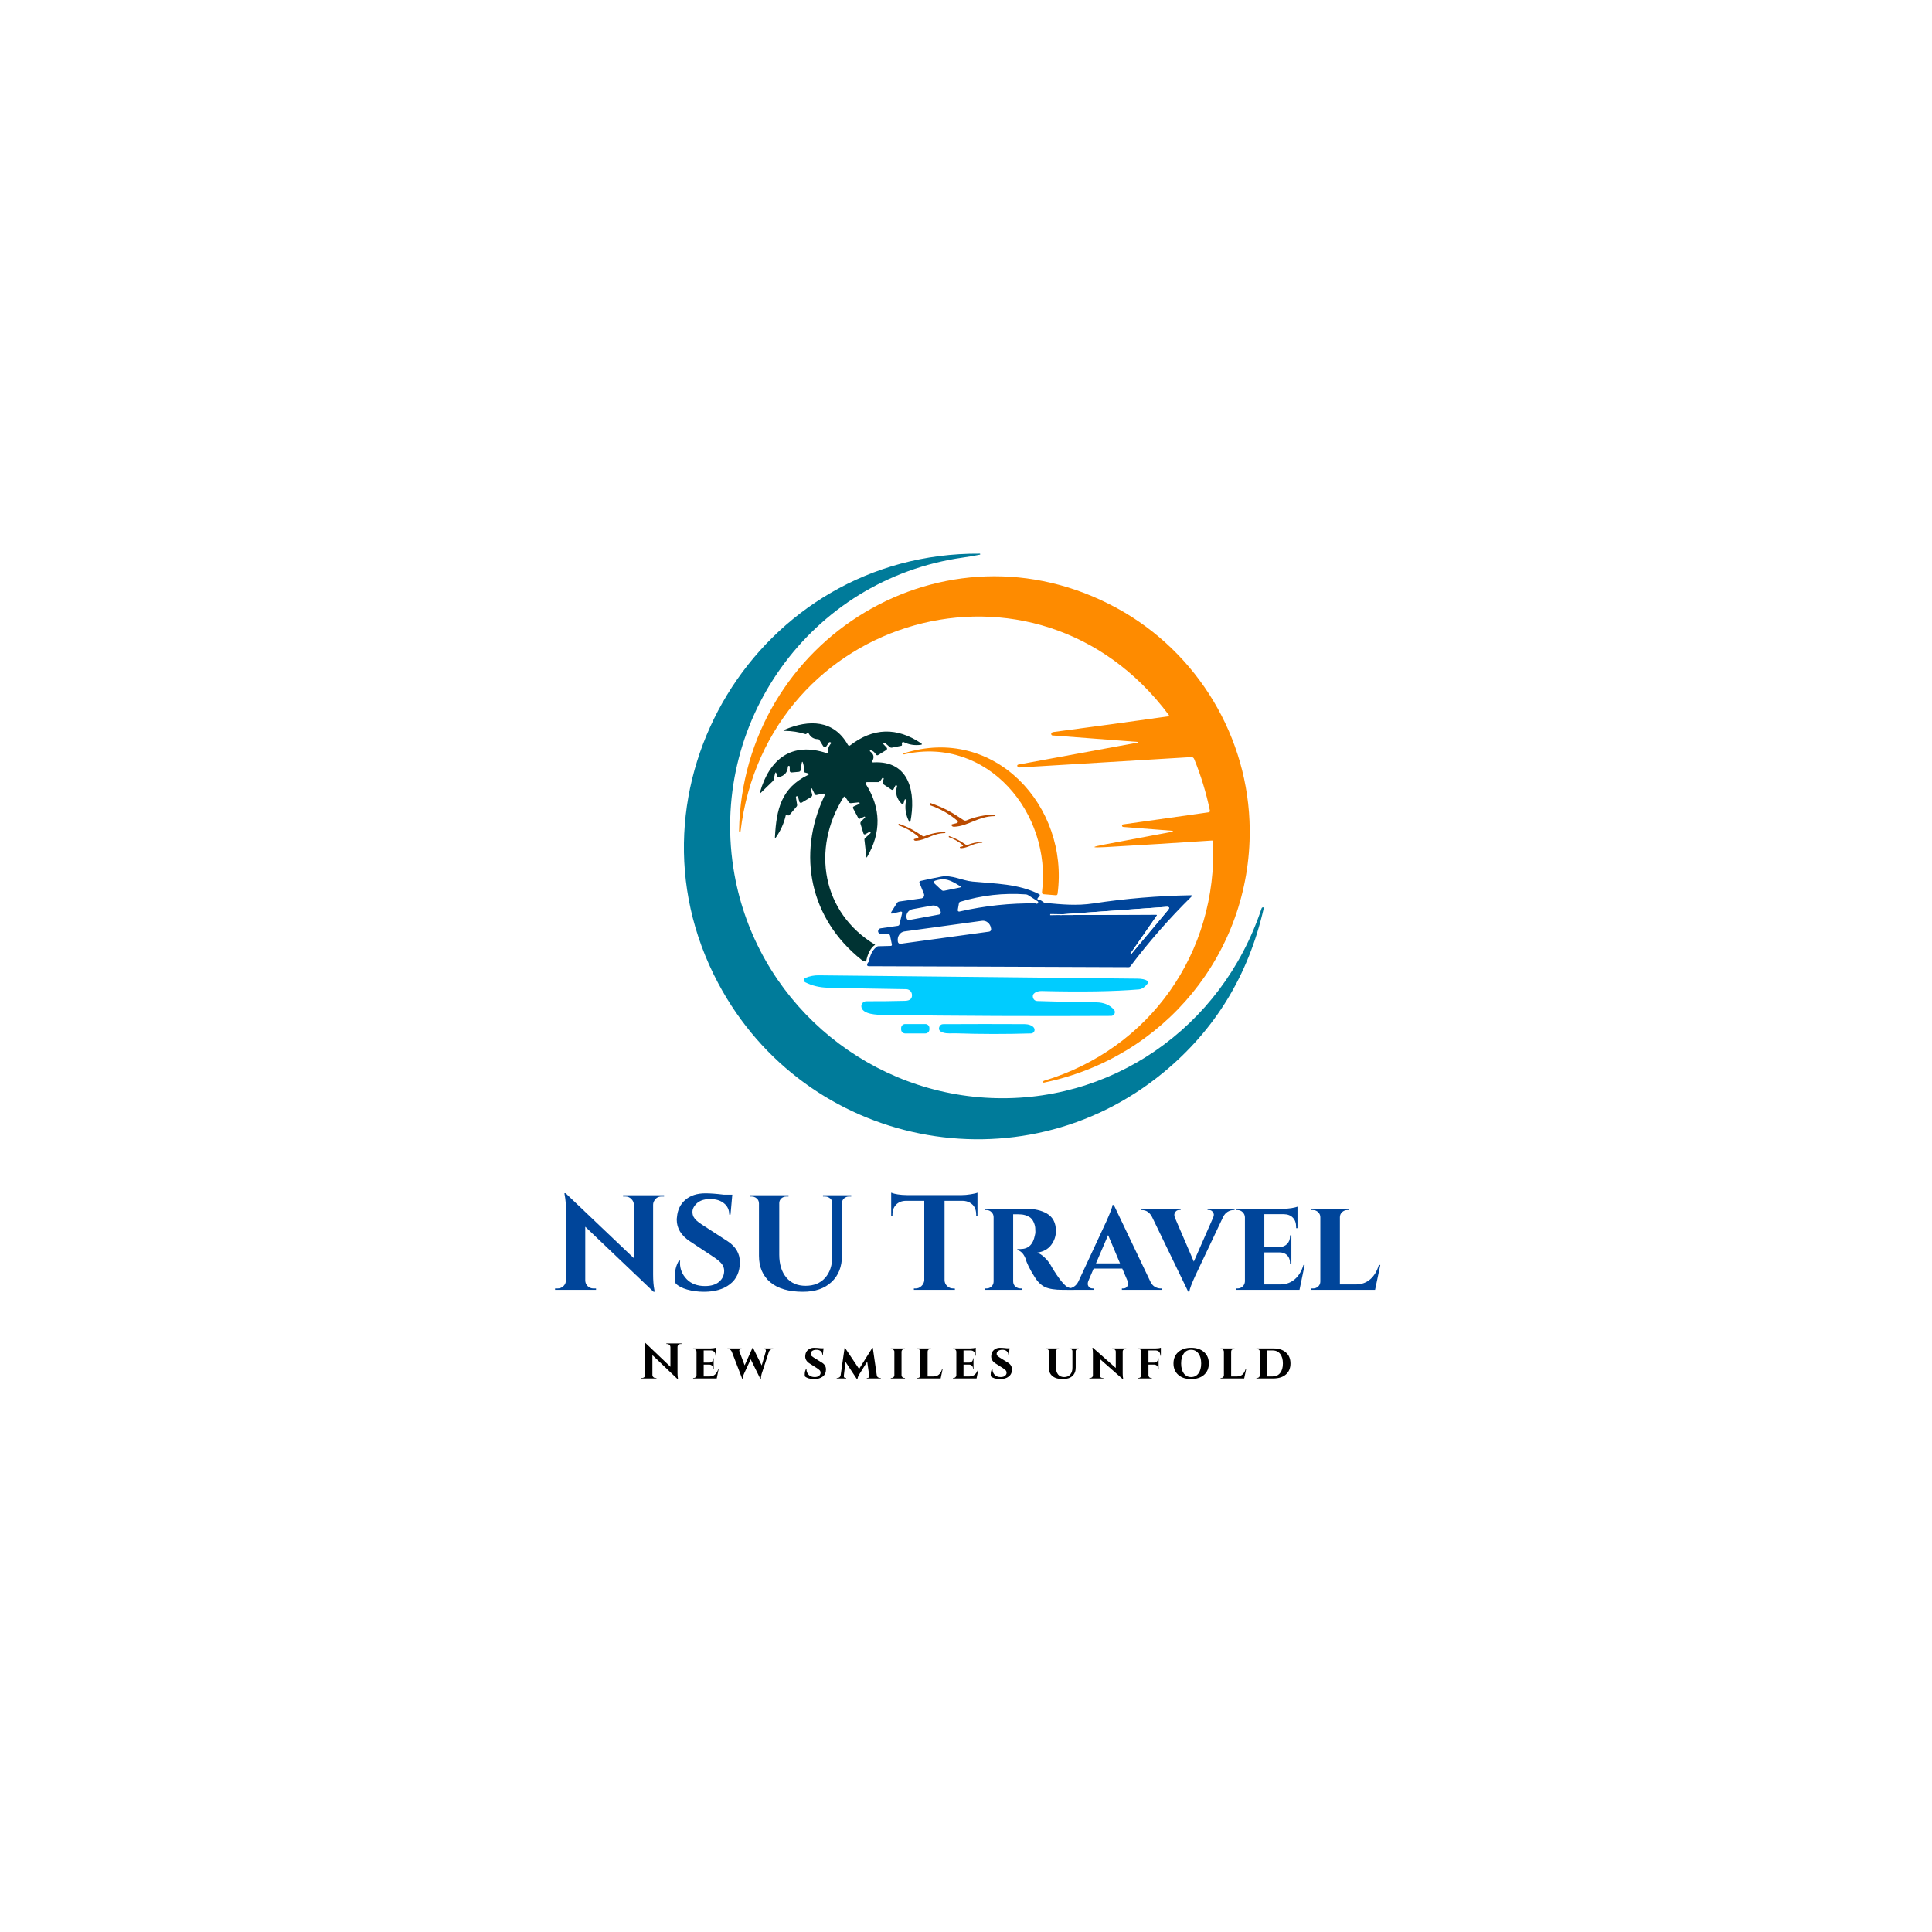 <svg xmlns="http://www.w3.org/2000/svg" xmlns:xlink="http://www.w3.org/1999/xlink" width="500" zoomAndPan="magnify" viewBox="0 0 375 375" height="500" preserveAspectRatio="xMidYMid meet" version="1.0"><defs><g/><clipPath id="8976eba39c"><path d="M 132 107 L 245.316 107 L 245.316 222 L 132 222 Z M 132 107 " clip-rule="nonzero"/></clipPath><clipPath id="101e7e44fa"><rect x="0" width="164" y="0" height="36"/></clipPath></defs><rect x="-37.5" width="450" fill="#ffffff" y="-37.5" height="450" fill-opacity="1"/><rect x="-37.5" width="450" fill="#ffffff" y="-37.5" height="450" fill-opacity="1"/><g clip-path="url(#8976eba39c)"><path fill="#007b9a" d="M 225.777 208.203 C 198.047 231.02 156.32 222.672 139.391 190.824 C 119.316 153.059 147.168 107.168 190.18 107.461 C 190.23 107.473 190.266 107.512 190.266 107.559 C 190.266 107.605 190.238 107.641 190.199 107.656 C 189.133 107.875 188.039 108.062 186.918 108.219 C 157.234 112.41 137.297 140.473 142.562 169.762 C 146.867 193.691 167.113 211.527 191.23 213.059 C 215.434 214.59 237.141 199.527 244.844 176.387 C 244.883 176.27 244.93 176.191 244.992 176.156 C 245.051 176.125 245.102 176.109 245.156 176.113 C 245.27 176.113 245.316 176.176 245.293 176.289 C 242.332 189.297 235.828 199.938 225.777 208.203 Z M 225.777 208.203 " fill-opacity="1" fill-rule="evenodd"/></g><path fill="#fe8b00" d="M 220.773 144 L 204.301 142.75 C 204.188 142.746 204.09 142.668 204.059 142.566 C 203.969 142.293 204.121 142.133 204.52 142.074 C 211.949 141.098 219.363 140.086 226.766 139.039 C 226.84 139.023 226.902 138.957 226.902 138.879 C 226.902 138.844 226.887 138.812 226.867 138.781 C 201.129 104.258 148.793 119.324 143.734 161.387 C 143.719 161.484 143.668 161.516 143.578 161.488 C 143.543 161.473 143.508 161.441 143.48 161.391 C 143.461 161.359 143.449 161.324 143.449 161.273 C 144.121 123.941 183.5 99.855 216.816 118.051 C 232.445 126.586 242.434 143.121 242.57 161.055 C 242.738 184.996 225.965 205.312 202.656 210.129 C 202.508 210.16 202.449 210.105 202.492 209.953 C 202.512 209.855 202.559 209.801 202.625 209.781 C 223.141 203.598 236.352 184.945 235.457 163.34 C 235.453 163.203 235.375 163.133 235.242 163.145 C 228.312 163.609 221.387 164.035 214.457 164.43 C 211.77 164.578 211.75 164.406 214.395 163.914 L 227.57 161.434 C 227.613 161.43 227.652 161.387 227.652 161.34 C 227.652 161.293 227.609 161.254 227.562 161.254 C 227.559 161.254 227.559 161.254 227.559 161.254 L 218.039 160.512 C 218.039 160.512 218.035 160.512 218.035 160.512 C 217.895 160.512 217.781 160.398 217.781 160.258 C 217.781 160.125 217.891 160.012 218.023 160.012 L 234.617 157.664 C 234.75 157.645 234.848 157.531 234.848 157.395 C 234.848 157.379 234.844 157.359 234.844 157.344 C 234.133 153.91 233.117 150.57 231.793 147.332 C 231.684 147.062 231.48 146.938 231.195 146.953 L 197.82 148.969 C 197.816 148.969 197.809 148.969 197.805 148.969 C 197.691 148.969 197.582 148.914 197.52 148.82 C 197.367 148.582 197.434 148.438 197.723 148.387 C 205.391 146.98 213.078 145.566 220.781 144.145 C 220.82 144.145 220.848 144.113 220.848 144.07 C 220.848 144.031 220.82 144 220.777 144 C 220.777 144 220.773 144 220.773 144 Z M 220.773 144 " fill-opacity="1" fill-rule="evenodd"/><path fill="#003333" d="M 167.996 186.633 C 167.676 186.57 167.406 186.457 167.199 186.285 C 157.285 178.398 154.586 165.969 160.012 154.504 C 160.199 154.121 160.078 153.973 159.66 154.055 L 158.477 154.312 C 158.336 154.336 158.203 154.27 158.145 154.152 L 157.598 153.055 C 157.574 153.02 157.531 152.992 157.484 152.992 C 157.414 152.992 157.355 153.047 157.355 153.121 C 157.355 153.133 157.355 153.141 157.363 153.152 L 157.637 154.195 C 157.645 154.23 157.652 154.27 157.652 154.312 C 157.652 154.465 157.57 154.617 157.434 154.699 L 155.621 155.785 C 155.566 155.816 155.512 155.832 155.453 155.832 C 155.305 155.832 155.176 155.73 155.141 155.59 L 154.902 154.688 C 154.875 154.594 154.793 154.535 154.703 154.535 C 154.582 154.535 154.484 154.625 154.484 154.746 C 154.484 154.754 154.484 154.766 154.488 154.777 L 154.723 156.215 C 154.738 156.328 154.707 156.441 154.641 156.527 L 153.262 158.16 C 153.145 158.297 153.012 158.32 152.852 158.227 L 152.723 158.148 C 152.699 158.137 152.68 158.129 152.652 158.129 C 152.594 158.129 152.539 158.168 152.523 158.23 C 152.176 159.777 151.535 161.211 150.613 162.531 C 150.469 162.738 150.406 162.711 150.418 162.469 C 150.695 157.086 151.652 152.965 156.785 150.445 C 157.094 150.297 157.078 150.176 156.75 150.082 L 156.211 149.934 C 156.082 149.898 156 149.773 156.016 149.641 C 156.074 149.152 156.031 148.672 155.898 148.207 C 155.77 147.738 155.664 147.746 155.594 148.227 L 155.398 149.469 C 155.367 149.676 155.246 149.789 155.043 149.809 L 153.648 149.934 C 153.641 149.934 153.629 149.934 153.617 149.934 C 153.438 149.934 153.289 149.789 153.289 149.609 C 153.289 149.609 153.289 149.605 153.289 149.605 L 153.289 148.836 C 153.293 148.789 153.277 148.738 153.242 148.707 C 153.176 148.633 153.062 148.629 152.988 148.703 C 152.953 148.734 152.934 148.777 152.926 148.824 C 152.867 149.895 152.289 150.562 151.211 150.836 C 151.02 150.883 150.895 150.816 150.844 150.625 L 150.746 150.273 C 150.617 149.82 150.504 149.82 150.402 150.281 L 150.16 151.352 C 150.137 151.449 150.086 151.543 150.008 151.613 L 147.641 153.91 C 147.488 154.055 147.441 154.027 147.496 153.82 C 149.344 147.34 153.648 143.902 160.488 146.191 C 160.684 146.258 160.766 146.191 160.734 145.988 C 160.664 145.367 160.844 144.809 161.277 144.328 C 161.309 144.297 161.316 144.262 161.316 144.223 C 161.316 144.145 161.262 144.078 161.184 144.066 L 161.051 144.051 C 160.977 144.039 160.926 144.062 160.895 144.117 L 160.422 144.82 C 160.348 144.922 160.223 144.984 160.094 144.984 C 159.961 144.984 159.836 144.918 159.766 144.809 L 159.023 143.598 C 158.965 143.508 158.887 143.469 158.781 143.469 C 157.977 143.473 157.367 143.102 156.965 142.355 C 156.879 142.199 156.781 142.184 156.656 142.309 L 156.516 142.445 C 156.465 142.492 156.406 142.508 156.34 142.488 C 155.051 142.086 153.73 141.879 152.383 141.859 C 151.996 141.848 151.98 141.773 152.336 141.617 C 156.992 139.648 161.828 139.664 164.59 144.598 C 164.645 144.684 164.734 144.742 164.832 144.742 C 164.895 144.742 164.957 144.723 165.004 144.68 C 169.477 141.242 174.062 141.102 178.781 144.266 C 179.02 144.426 179 144.531 178.715 144.566 C 177.551 144.723 176.453 144.551 175.43 144.051 C 175.395 144.035 175.359 144.023 175.316 144.023 C 175.168 144.023 175.043 144.145 175.043 144.293 C 175.043 144.309 175.043 144.32 175.051 144.336 L 175.074 144.535 C 175.09 144.664 175.035 144.742 174.906 144.762 L 173.141 145.113 C 172.98 145.145 172.836 145.109 172.707 145.004 C 172.43 144.766 172.168 144.539 171.918 144.32 C 171.82 144.23 171.723 144.18 171.625 144.168 C 171.621 144.168 171.613 144.168 171.609 144.168 C 171.516 144.168 171.441 144.246 171.441 144.336 C 171.441 144.379 171.461 144.422 171.484 144.453 L 172.043 145.039 C 172.258 145.262 172.227 145.457 171.965 145.617 L 170.434 146.559 C 170.289 146.641 170.109 146.594 170.027 146.453 C 169.789 146.027 169.449 145.742 169.012 145.609 C 168.984 145.598 168.953 145.598 168.93 145.609 C 168.855 145.633 168.82 145.711 168.848 145.789 C 168.852 145.812 168.871 145.836 168.891 145.855 C 169.594 146.359 169.734 146.973 169.324 147.695 C 169.211 147.902 169.27 147.996 169.496 147.98 C 176.664 147.551 177.793 154.043 176.699 159.516 C 176.664 159.695 176.598 159.707 176.508 159.539 C 175.781 158.219 175.57 156.816 175.875 155.332 C 175.879 155.324 175.879 155.309 175.879 155.297 C 175.879 155.215 175.812 155.141 175.723 155.141 C 175.656 155.141 175.594 155.195 175.582 155.262 L 175.398 155.863 C 175.316 156.137 175.18 156.172 174.977 155.973 C 174.023 155.012 173.734 153.91 174.105 152.668 C 174.109 152.641 174.117 152.621 174.117 152.594 C 174.117 152.496 174.031 152.414 173.934 152.414 C 173.859 152.414 173.789 152.461 173.766 152.527 L 173.441 153.172 C 173.441 153.176 173.434 153.184 173.434 153.188 C 173.352 153.316 173.188 153.359 173.059 153.281 C 173.055 153.281 173.047 153.277 173.043 153.277 L 171.484 152.238 C 171.324 152.125 171.258 151.926 171.324 151.738 L 171.523 151.203 C 171.527 151.188 171.531 151.168 171.531 151.152 C 171.531 151.059 171.453 150.984 171.367 150.984 C 171.305 150.984 171.254 151.016 171.223 151.062 C 171.082 151.32 170.902 151.547 170.68 151.742 C 170.629 151.785 170.566 151.812 170.508 151.812 L 168.324 151.812 C 167.996 151.812 167.918 151.949 168.086 152.234 C 171.008 156.887 171.074 161.594 168.293 166.352 C 168.223 166.473 168.18 166.461 168.164 166.328 L 167.785 162.996 C 167.77 162.867 167.809 162.758 167.906 162.672 L 168.922 161.754 C 168.961 161.723 168.984 161.676 168.984 161.625 C 168.984 161.531 168.906 161.453 168.809 161.453 C 168.777 161.453 168.746 161.457 168.723 161.48 L 167.957 161.93 C 167.953 161.93 167.941 161.934 167.934 161.938 C 167.809 161.996 167.664 161.934 167.609 161.809 C 167.609 161.801 167.602 161.793 167.598 161.785 L 167.02 159.902 C 167.004 159.859 167 159.812 167 159.766 C 167 159.648 167.047 159.535 167.129 159.453 L 167.891 158.691 C 167.906 158.676 167.918 158.652 167.922 158.629 C 167.934 158.566 167.898 158.508 167.836 158.5 C 167.812 158.492 167.789 158.492 167.77 158.504 L 166.902 158.91 C 166.773 158.973 166.676 158.941 166.602 158.812 L 165.602 156.93 C 165.504 156.742 165.551 156.602 165.746 156.508 L 166.754 156.055 C 166.777 156.039 166.805 156.012 166.824 155.984 C 166.871 155.906 166.844 155.801 166.77 155.762 C 166.738 155.742 166.699 155.734 166.668 155.742 L 165.176 155.891 C 165.008 155.91 164.844 155.832 164.75 155.699 L 164.102 154.754 C 163.973 154.566 163.844 154.566 163.719 154.762 C 157.43 164.789 159.559 177.18 169.867 183.375 C 168.875 184.043 168.402 185.281 168.156 186.422 C 168.098 186.488 168.043 186.555 167.996 186.633 Z M 167.996 186.633 " fill-opacity="1" fill-rule="evenodd"/><path fill="#fe8b00" d="M 202.254 173.145 C 204.156 157.809 191.648 142.84 175.621 146.387 C 175.602 146.387 175.574 146.402 175.535 146.422 C 175.477 146.449 175.426 146.434 175.367 146.375 C 175.301 146.305 175.316 146.258 175.406 146.227 C 193.051 140.605 207.539 156.555 205.277 173.461 C 205.25 173.684 205.129 173.781 204.91 173.766 L 202.617 173.578 C 202.344 173.555 202.223 173.41 202.254 173.145 Z M 202.254 173.145 " fill-opacity="1" fill-rule="evenodd"/><path fill="#ba4a00" d="M 187.574 159.246 C 189.332 158.52 191.164 158.145 193.07 158.121 C 193.242 158.117 193.277 158.191 193.184 158.328 C 193.148 158.387 193.098 158.41 193.023 158.41 C 189.859 158.438 187.949 160.352 185.219 160.473 C 184.949 160.484 184.781 160.398 184.695 160.207 C 184.652 160.094 184.688 160.02 184.816 159.988 L 185.707 159.766 C 185.832 159.742 185.914 159.633 185.914 159.508 C 185.914 159.434 185.879 159.355 185.82 159.305 C 184.273 157.992 182.543 157 180.613 156.328 C 180.551 156.309 180.516 156.25 180.516 156.184 C 180.516 156.18 180.516 156.172 180.516 156.168 L 180.547 155.926 C 180.551 155.883 180.578 155.871 180.625 155.879 C 183.285 156.812 184.711 157.637 187.031 159.191 C 187.129 159.25 187.246 159.289 187.359 159.289 C 187.434 159.289 187.508 159.273 187.574 159.246 Z M 187.574 159.246 " fill-opacity="1" fill-rule="evenodd"/><path fill="#00459a" d="M 168.625 186.684 C 168.934 185.125 169.516 184.121 170.371 183.668 L 172.867 183.602 C 173.07 183.594 173.152 183.496 173.109 183.297 L 172.766 181.637 C 172.723 181.414 172.59 181.305 172.367 181.305 L 171 181.305 C 171 181.305 170.996 181.305 170.996 181.305 C 170.688 181.305 170.434 181.055 170.434 180.742 C 170.434 180.461 170.641 180.223 170.918 180.188 L 174.25 179.707 C 174.43 179.68 174.543 179.582 174.586 179.402 L 175.105 177.223 C 175.109 177.203 175.109 177.188 175.109 177.164 C 175.109 177.043 175.008 176.938 174.875 176.938 C 174.859 176.938 174.844 176.938 174.82 176.945 L 173.258 177.305 C 172.926 177.383 172.848 177.273 173.027 176.984 L 174.09 175.289 C 174.191 175.117 174.348 175.02 174.551 174.988 L 178.828 174.379 C 178.844 174.379 178.871 174.375 178.895 174.371 C 179.234 174.281 179.449 173.938 179.359 173.598 C 179.355 173.57 179.348 173.551 179.34 173.523 L 178.469 171.344 C 178.453 171.312 178.445 171.281 178.445 171.246 C 178.445 171.129 178.531 171.023 178.645 171 C 180.02 170.684 181.391 170.398 182.742 170.148 C 184.754 169.781 186.715 170.914 188.77 171.113 C 193.133 171.527 197.676 171.523 201.672 173.551 C 201.859 173.645 201.879 173.773 201.746 173.926 L 201.465 174.258 C 201.281 174.469 201.328 174.598 201.602 174.645 C 201.902 174.691 202.176 174.82 202.41 175.031 C 202.555 175.16 202.719 175.238 202.91 175.258 C 206.121 175.555 208.949 175.844 212.25 175.352 C 218.496 174.406 224.789 173.879 231.109 173.773 C 231.395 173.762 231.438 173.859 231.234 174.062 C 226.965 178.273 223.02 182.77 219.402 187.559 C 219.324 187.664 219.199 187.727 219.066 187.727 L 168.641 187.535 C 168.352 187.531 168.246 187.391 168.336 187.113 C 168.387 186.941 168.484 186.797 168.625 186.684 Z M 181.402 171.5 L 182.719 172.734 C 182.875 172.887 183.062 172.938 183.273 172.891 L 186.258 172.281 C 186.539 172.219 186.559 172.117 186.316 171.973 C 184.609 170.938 183.551 170.277 181.527 170.938 C 181.164 171.055 181.125 171.242 181.402 171.5 Z M 201.074 175.344 C 201.145 175.441 201.25 175.453 201.387 175.371 C 201.473 175.324 201.516 175.238 201.516 175.145 C 201.516 175.055 201.477 174.973 201.398 174.926 L 199.594 173.766 C 199.445 173.668 199.281 173.613 199.109 173.602 C 194.777 173.293 190.535 173.773 186.379 175.039 C 186.238 175.082 186.16 175.176 186.129 175.32 L 185.898 176.625 C 185.895 176.641 185.895 176.656 185.895 176.672 C 185.895 176.816 186.012 176.934 186.156 176.934 C 186.176 176.934 186.199 176.934 186.215 176.93 C 191.129 175.809 196.082 175.281 201.074 175.344 Z M 176.461 178.578 L 182.262 177.512 C 182.457 177.48 182.602 177.305 182.602 177.109 C 182.602 177.082 182.602 177.059 182.598 177.031 L 182.566 176.875 C 182.434 176.141 181.691 175.645 180.906 175.777 L 177.129 176.473 C 176.355 176.613 175.828 177.332 175.957 178.082 L 175.98 178.246 C 176.023 178.438 176.195 178.582 176.391 178.582 C 176.414 178.582 176.441 178.578 176.461 178.574 Z M 206.324 177.453 L 203.93 177.414 C 203.895 177.414 203.875 177.418 203.867 177.43 C 203.859 177.473 203.844 177.52 203.828 177.562 C 203.812 177.613 203.828 177.641 203.879 177.641 L 205.652 177.617 L 224.398 177.531 C 224.578 177.531 224.613 177.609 224.516 177.754 L 219.441 185.066 C 219.41 185.102 219.414 185.133 219.445 185.156 C 219.461 185.168 219.477 185.172 219.492 185.18 C 219.535 185.195 219.582 185.168 219.629 185.109 L 226.691 176.664 C 227.082 176.195 226.969 175.984 226.363 176.027 Z M 174.793 183.188 L 191.984 180.832 C 192.211 180.801 192.379 180.609 192.379 180.383 C 192.379 180.363 192.379 180.34 192.375 180.32 L 192.355 180.18 C 192.227 179.258 191.441 178.609 190.605 178.727 L 175.551 180.789 C 175.539 180.789 175.539 180.789 175.539 180.789 C 174.703 180.91 174.133 181.75 174.262 182.668 L 174.281 182.801 C 174.312 183.023 174.504 183.191 174.73 183.191 C 174.75 183.191 174.77 183.188 174.793 183.188 Z M 174.793 183.188 " fill-opacity="1" fill-rule="evenodd"/><path fill="#ffffff" d="M 205.652 177.617 L 206.324 177.453 L 226.363 176.027 C 226.969 175.984 227.082 176.195 226.691 176.664 L 219.629 185.109 C 219.582 185.168 219.535 185.195 219.492 185.18 C 219.477 185.172 219.461 185.168 219.445 185.156 C 219.414 185.133 219.41 185.102 219.441 185.066 L 224.516 177.754 C 224.613 177.609 224.578 177.531 224.398 177.531 Z M 205.652 177.617 " fill-opacity="1" fill-rule="evenodd"/><path fill="#00ccff" d="M 200.57 193.805 C 200.699 194.09 200.977 194.277 201.285 194.293 C 205.098 194.422 208.934 194.512 212.793 194.551 C 214.234 194.566 215.367 195.031 216.203 195.949 C 216.266 196.023 216.316 196.098 216.348 196.184 C 216.492 196.562 216.301 196.992 215.918 197.137 C 215.836 197.168 215.746 197.184 215.656 197.184 C 200.844 197.258 186.098 197.199 171.43 196.996 C 170.316 196.98 167.516 196.914 167.211 195.516 C 167.195 195.449 167.184 195.379 167.184 195.309 C 167.184 194.773 167.617 194.34 168.156 194.34 C 168.156 194.34 168.156 194.34 168.16 194.34 C 170.625 194.352 173.125 194.32 175.656 194.258 C 176.664 194.234 177.113 193.801 177 192.965 C 176.926 192.43 176.461 192.012 175.91 191.996 C 170.852 191.922 165.789 191.828 160.719 191.711 C 159.105 191.68 157.629 191.328 156.301 190.66 C 156.254 190.633 156.207 190.602 156.164 190.562 C 155.992 190.367 155.996 190.07 156.188 189.891 C 156.227 189.855 156.277 189.824 156.332 189.805 C 157.18 189.457 158.031 189.293 158.895 189.305 C 179.52 189.52 200.145 189.738 220.777 189.953 C 221.629 189.957 222.273 190.098 222.707 190.375 C 222.902 190.5 222.934 190.652 222.793 190.844 C 222.238 191.594 221.652 191.996 221.039 192.043 C 216.184 192.445 209.898 192.543 202.188 192.352 C 201.359 192.332 200.109 192.754 200.57 193.805 Z M 200.57 193.805 " fill-opacity="1" fill-rule="evenodd"/><path fill="#00ccff" d="M 175.688 198.766 L 179.617 198.766 C 180.047 198.766 180.395 199.109 180.395 199.539 L 180.395 199.812 C 180.395 200.238 180.047 200.586 179.617 200.586 L 175.688 200.59 C 175.262 200.586 174.91 200.238 174.91 199.812 L 174.91 199.539 C 174.91 199.109 175.262 198.766 175.688 198.766 Z M 175.688 198.766 " fill-opacity="1" fill-rule="evenodd"/><path fill="#00ccff" d="M 183.074 200.426 C 182.34 200.199 182.098 199.809 182.344 199.262 C 182.488 198.945 182.73 198.785 183.074 198.785 C 188.441 198.754 193.707 198.754 198.871 198.781 C 199.527 198.781 200.355 198.992 200.691 199.492 C 200.77 199.609 200.812 199.746 200.812 199.883 C 200.812 200.266 200.508 200.574 200.129 200.586 C 195.23 200.734 190.355 200.73 185.496 200.566 C 184.867 200.543 183.867 200.68 183.074 200.426 Z M 183.074 200.426 " fill-opacity="1" fill-rule="evenodd"/><path fill="#ba4a00" d="M 179.453 162.309 C 180.711 161.789 182.027 161.516 183.391 161.504 C 183.512 161.5 183.535 161.551 183.469 161.656 C 183.445 161.691 183.406 161.711 183.355 161.711 C 181.086 161.73 179.723 163.098 177.766 163.188 C 177.57 163.195 177.445 163.133 177.391 162.996 C 177.355 162.914 177.387 162.859 177.473 162.84 L 178.117 162.68 C 178.199 162.66 178.262 162.59 178.262 162.496 C 178.262 162.438 178.234 162.387 178.195 162.352 C 177.09 161.406 175.848 160.699 174.465 160.223 C 174.422 160.207 174.395 160.164 174.395 160.117 C 174.395 160.113 174.395 160.109 174.395 160.102 L 174.414 159.934 C 174.422 159.902 174.441 159.887 174.473 159.895 C 176.379 160.566 177.402 161.156 179.066 162.27 C 179.133 162.316 179.215 162.34 179.297 162.34 C 179.348 162.34 179.402 162.332 179.453 162.309 Z M 179.453 162.309 " fill-opacity="1" fill-rule="evenodd"/><path fill="#ba4a00" d="M 187.785 164.008 C 188.691 163.629 189.637 163.438 190.617 163.43 C 190.703 163.43 190.727 163.461 190.672 163.535 C 190.652 163.562 190.625 163.578 190.59 163.578 C 188.961 163.594 187.98 164.574 186.574 164.637 C 186.441 164.645 186.348 164.598 186.305 164.5 C 186.281 164.438 186.301 164.402 186.367 164.387 L 186.828 164.273 C 186.887 164.258 186.934 164.207 186.934 164.141 C 186.934 164.098 186.914 164.062 186.883 164.035 C 186.09 163.363 185.195 162.852 184.207 162.504 C 184.176 162.496 184.156 162.465 184.156 162.434 C 184.156 162.43 184.156 162.43 184.156 162.422 L 184.172 162.301 C 184.176 162.273 184.188 162.27 184.211 162.273 C 185.578 162.754 186.316 163.18 187.508 163.977 C 187.559 164.012 187.617 164.027 187.676 164.027 C 187.715 164.027 187.75 164.02 187.785 164.008 Z M 187.785 164.008 " fill-opacity="1" fill-rule="evenodd"/><g transform="matrix(1, 0, 0, 1, 106, 225)"><g clip-path="url(#101e7e44fa)"><g fill="#00459a" fill-opacity="1"><g transform="translate(0.957, 25.359)"><g><path d="M 21.438 -18.109 C 20.82 -18.109 20.359 -17.844 20.047 -17.312 C 19.898 -17.082 19.82 -16.82 19.812 -16.531 L 19.812 -2.984 C 19.812 -1.816 19.891 -0.832 20.047 -0.031 L 20.125 0.375 L 19.891 0.375 L 6.641 -12.25 L 6.641 -1.844 C 6.641 -1.406 6.797 -1.031 7.109 -0.719 C 7.422 -0.414 7.797 -0.266 8.234 -0.266 L 8.734 -0.266 L 8.734 0 L 0.781 0 L 0.781 -0.266 L 1.266 -0.266 C 1.711 -0.266 2.094 -0.414 2.406 -0.719 C 2.727 -1.031 2.891 -1.41 2.891 -1.859 L 2.891 -15.484 C 2.891 -16.629 2.812 -17.586 2.656 -18.359 L 2.594 -18.75 L 2.828 -18.75 L 16.078 -6.141 L 16.078 -16.5 C 16.066 -16.957 15.898 -17.336 15.578 -17.641 C 15.266 -17.953 14.891 -18.109 14.453 -18.109 L 13.984 -18.109 L 13.984 -18.359 L 21.938 -18.359 L 21.938 -18.109 Z M 21.438 -18.109 "/></g></g></g><g fill="#00459a" fill-opacity="1"><g transform="translate(23.653, 25.359)"><g><path d="M 1.312 -2.438 C 1.312 -3.695 1.582 -4.773 2.125 -5.672 L 2.359 -5.672 C 2.336 -5.523 2.328 -5.383 2.328 -5.25 C 2.328 -4.039 2.758 -2.984 3.625 -2.078 C 4.5 -1.18 5.688 -0.734 7.188 -0.734 C 8.363 -0.734 9.273 -1.008 9.922 -1.562 C 10.578 -2.125 10.906 -2.836 10.906 -3.703 C 10.906 -4.203 10.742 -4.656 10.422 -5.062 C 10.098 -5.469 9.562 -5.914 8.812 -6.406 L 4.25 -9.422 C 2.551 -10.555 1.703 -11.953 1.703 -13.609 C 1.703 -13.785 1.719 -13.961 1.75 -14.141 C 1.863 -15.523 2.406 -16.633 3.375 -17.469 C 4.344 -18.312 5.641 -18.734 7.266 -18.734 C 8.223 -18.734 9.41 -18.645 10.828 -18.469 L 12.484 -18.469 L 12.141 -14.609 L 11.891 -14.609 C 11.891 -15.523 11.551 -16.254 10.875 -16.797 C 10.195 -17.348 9.301 -17.625 8.188 -17.625 C 6.82 -17.625 5.832 -17.207 5.219 -16.375 C 4.906 -15.969 4.75 -15.562 4.75 -15.156 C 4.75 -14.758 4.828 -14.422 4.984 -14.141 C 5.234 -13.68 5.766 -13.191 6.578 -12.672 L 11.594 -9.422 C 13.164 -8.391 13.953 -7.039 13.953 -5.375 C 13.953 -3.52 13.316 -2.098 12.047 -1.109 C 10.785 -0.117 9.102 0.375 7 0.375 C 5.812 0.375 4.711 0.227 3.703 -0.062 C 2.703 -0.352 1.969 -0.742 1.5 -1.234 C 1.375 -1.566 1.312 -1.969 1.312 -2.438 Z M 1.312 -2.438 "/></g></g></g><g fill="#00459a" fill-opacity="1"><g transform="translate(38.503, 25.359)"><g><path d="M 20.719 -18.109 L 20.281 -18.109 C 19.914 -18.109 19.598 -17.988 19.328 -17.75 C 19.066 -17.508 18.93 -17.219 18.922 -16.875 L 18.922 -6.641 C 18.922 -4.484 18.242 -2.773 16.891 -1.516 C 15.547 -0.254 13.703 0.375 11.359 0.375 C 8.598 0.375 6.484 -0.238 5.016 -1.469 C 3.547 -2.707 2.812 -4.422 2.812 -6.609 L 2.812 -16.797 C 2.789 -17.316 2.551 -17.695 2.094 -17.938 C 1.883 -18.051 1.66 -18.109 1.422 -18.109 L 1 -18.109 L 1 -18.359 L 8.547 -18.359 L 8.547 -18.109 L 8.125 -18.109 C 7.75 -18.109 7.426 -17.988 7.156 -17.75 C 6.895 -17.508 6.758 -17.207 6.75 -16.844 L 6.75 -6.828 C 6.75 -4.973 7.203 -3.5 8.109 -2.406 C 9.016 -1.32 10.266 -0.781 11.859 -0.781 C 13.453 -0.781 14.711 -1.289 15.641 -2.312 C 16.566 -3.344 17.035 -4.734 17.047 -6.484 L 17.047 -16.844 C 17.016 -17.352 16.781 -17.719 16.344 -17.938 C 16.133 -18.051 15.906 -18.109 15.656 -18.109 L 15.234 -18.109 L 15.234 -18.359 L 20.719 -18.359 Z M 20.719 -18.109 "/></g></g></g><g fill="#00459a" fill-opacity="1"><g transform="translate(60.044, 25.359)"><g/></g></g><g fill="#00459a" fill-opacity="1"><g transform="translate(66.603, 25.359)"><g><path d="M 10.734 -17.281 L 10.734 -1.891 C 10.742 -1.43 10.91 -1.047 11.234 -0.734 C 11.566 -0.422 11.957 -0.266 12.406 -0.266 L 12.719 -0.266 L 12.75 0 L 4.781 0 L 4.781 -0.266 L 5.109 -0.266 C 5.547 -0.266 5.926 -0.422 6.25 -0.734 C 6.582 -1.047 6.766 -1.422 6.797 -1.859 L 6.797 -17.281 L 3.25 -17.281 C 2.445 -17.27 1.805 -17.02 1.328 -16.531 C 0.859 -16.039 0.625 -15.398 0.625 -14.609 L 0.625 -14.297 L 0.375 -14.297 L 0.375 -18.859 C 1.082 -18.566 2.113 -18.41 3.469 -18.391 L 14.031 -18.391 C 14.57 -18.391 15.16 -18.441 15.797 -18.547 C 16.441 -18.648 16.883 -18.754 17.125 -18.859 L 17.125 -14.297 L 16.875 -14.297 L 16.875 -14.609 C 16.875 -15.691 16.461 -16.461 15.641 -16.922 C 15.254 -17.148 14.789 -17.27 14.25 -17.281 Z M 10.734 -17.281 "/></g></g></g><g fill="#00459a" fill-opacity="1"><g transform="translate(84.078, 25.359)"><g><path d="M 7.422 -14.672 L 6.578 -14.672 L 6.578 -1.656 C 6.578 -1.227 6.723 -0.891 7.016 -0.641 C 7.305 -0.391 7.633 -0.266 8 -0.266 L 8.297 -0.266 L 8.297 0 L 1.078 0 L 1.078 -0.266 L 1.391 -0.266 C 1.773 -0.266 2.102 -0.395 2.375 -0.656 C 2.645 -0.914 2.781 -1.238 2.781 -1.625 L 2.781 -14.109 C 2.781 -14.492 2.645 -14.816 2.375 -15.078 C 2.102 -15.348 1.785 -15.484 1.422 -15.484 L 1.078 -15.484 L 1.078 -15.734 L 9.125 -15.734 C 10.695 -15.734 12.02 -15.43 13.094 -14.828 C 14.281 -14.141 14.875 -13.008 14.875 -11.438 C 14.875 -10.426 14.566 -9.516 13.953 -8.703 C 13.336 -7.891 12.43 -7.395 11.234 -7.219 C 11.703 -7.062 12.164 -6.766 12.625 -6.328 C 13.094 -5.891 13.469 -5.441 13.75 -4.984 C 14.312 -3.984 14.895 -3.066 15.5 -2.234 C 16.113 -1.41 16.609 -0.875 16.984 -0.625 C 17.359 -0.383 17.816 -0.266 18.359 -0.266 L 18.359 0 L 16.156 0 C 14.707 0 13.594 -0.172 12.812 -0.516 C 12.031 -0.867 11.336 -1.535 10.734 -2.516 C 9.785 -4.023 9.195 -5.219 8.969 -6.094 C 8.758 -6.613 8.508 -7.004 8.219 -7.266 C 7.938 -7.523 7.66 -7.676 7.391 -7.719 L 7.391 -7.922 L 8.047 -7.922 C 9.535 -7.941 10.445 -8.816 10.781 -10.547 C 10.852 -10.805 10.891 -11.031 10.891 -11.219 C 10.891 -11.414 10.879 -11.688 10.859 -12.031 C 10.836 -12.375 10.727 -12.758 10.531 -13.188 C 10.332 -13.613 10.078 -13.922 9.766 -14.109 C 9.223 -14.441 8.66 -14.617 8.078 -14.641 C 7.891 -14.66 7.672 -14.672 7.422 -14.672 Z M 7.422 -14.672 "/></g></g></g><g fill="#00459a" fill-opacity="1"><g transform="translate(101.788, 25.359)"><g><path d="M 17.484 -0.266 L 17.688 -0.266 L 17.688 0 L 9.969 0 L 9.969 -0.266 L 10.188 -0.266 C 10.531 -0.266 10.781 -0.367 10.938 -0.578 C 11.102 -0.785 11.188 -0.977 11.188 -1.156 C 11.188 -1.332 11.148 -1.516 11.078 -1.703 L 10.047 -4.125 L 4.484 -4.125 L 3.438 -1.672 C 3.375 -1.504 3.344 -1.328 3.344 -1.141 C 3.344 -0.953 3.422 -0.758 3.578 -0.562 C 3.742 -0.363 4.004 -0.266 4.359 -0.266 L 4.562 -0.266 L 4.562 0 L -0.672 0 L -0.672 -0.266 L -0.469 -0.266 C -0.102 -0.266 0.258 -0.375 0.625 -0.594 C 1 -0.82 1.301 -1.164 1.531 -1.625 L 6.953 -13.281 C 7.723 -15.008 8.125 -16.07 8.156 -16.469 L 8.406 -16.469 L 15.438 -1.734 C 15.656 -1.223 15.953 -0.848 16.328 -0.609 C 16.711 -0.379 17.098 -0.266 17.484 -0.266 Z M 4.938 -5.141 L 9.609 -5.141 L 7.297 -10.625 Z M 4.938 -5.141 "/></g></g></g><g fill="#00459a" fill-opacity="1"><g transform="translate(116.139, 25.359)"><g><path d="M 17.484 -15.484 L 17.266 -15.484 C 16.898 -15.484 16.531 -15.375 16.156 -15.156 C 15.789 -14.938 15.492 -14.598 15.266 -14.141 L 9.922 -2.859 C 9.148 -1.18 8.75 -0.113 8.719 0.344 L 8.484 0.344 L 1.5 -14.094 C 1.031 -15.02 0.363 -15.484 -0.5 -15.484 L -0.672 -15.484 L -0.672 -15.734 L 7.016 -15.734 L 7.016 -15.5 L 6.797 -15.5 C 6.461 -15.5 6.211 -15.391 6.047 -15.172 C 5.879 -14.953 5.797 -14.75 5.797 -14.562 C 5.797 -14.383 5.832 -14.203 5.906 -14.016 L 9.578 -5.484 L 13.328 -14.016 C 13.422 -14.223 13.469 -14.41 13.469 -14.578 C 13.469 -14.754 13.383 -14.953 13.219 -15.172 C 13.051 -15.391 12.801 -15.5 12.469 -15.5 L 12.25 -15.5 L 12.25 -15.734 L 17.484 -15.734 Z M 17.484 -15.484 "/></g></g></g><g fill="#00459a" fill-opacity="1"><g transform="translate(132.984, 25.359)"><g><path d="M 13.25 0 L 0.891 0 L 0.891 -0.266 L 1.203 -0.266 C 1.609 -0.266 1.945 -0.395 2.219 -0.656 C 2.488 -0.914 2.633 -1.238 2.656 -1.625 L 2.656 -14.109 C 2.633 -14.492 2.488 -14.816 2.219 -15.078 C 1.945 -15.348 1.609 -15.484 1.203 -15.484 L 0.891 -15.484 L 0.891 -15.734 L 10.125 -15.734 C 10.594 -15.734 11.109 -15.773 11.672 -15.859 C 12.234 -15.953 12.629 -16.047 12.859 -16.141 L 12.859 -11.969 L 12.594 -11.969 L 12.594 -12.203 C 12.594 -12.973 12.379 -13.578 11.953 -14.016 C 11.535 -14.453 10.953 -14.676 10.203 -14.688 L 6.422 -14.688 L 6.422 -8.312 L 9.422 -8.312 C 10.016 -8.332 10.492 -8.535 10.859 -8.922 C 11.223 -9.305 11.406 -9.797 11.406 -10.391 L 11.406 -10.578 L 11.672 -10.578 L 11.672 -5.016 L 11.406 -5.016 L 11.406 -5.188 C 11.406 -6.008 11.102 -6.609 10.5 -6.984 C 10.176 -7.172 9.82 -7.266 9.438 -7.266 L 6.422 -7.266 L 6.422 -1.047 L 9.578 -1.047 C 10.66 -1.066 11.582 -1.406 12.344 -2.062 C 13.102 -2.719 13.66 -3.641 14.016 -4.828 L 14.25 -4.828 Z M 13.25 0 "/></g></g></g><g fill="#00459a" fill-opacity="1"><g transform="translate(147.651, 25.359)"><g><path d="M 0.891 0 L 0.891 -0.266 L 1.203 -0.266 C 1.609 -0.266 1.945 -0.395 2.219 -0.656 C 2.488 -0.914 2.625 -1.238 2.625 -1.625 L 2.625 -14.094 C 2.625 -14.477 2.484 -14.805 2.203 -15.078 C 1.922 -15.348 1.586 -15.484 1.203 -15.484 L 0.891 -15.484 L 0.891 -15.734 L 8.188 -15.734 L 8.188 -15.484 L 7.875 -15.484 C 7.469 -15.484 7.125 -15.348 6.844 -15.078 C 6.562 -14.816 6.422 -14.488 6.422 -14.094 L 6.422 -1.047 L 9.578 -1.047 C 10.66 -1.066 11.578 -1.406 12.328 -2.062 C 13.078 -2.719 13.629 -3.641 13.984 -4.828 L 14.266 -4.828 L 13.25 0 Z M 0.891 0 "/></g></g></g></g></g><g fill="#000000" fill-opacity="1"><g transform="translate(124.176, 267.557)"><g><path d="M 7.922 -6.688 C 7.703 -6.688 7.531 -6.594 7.406 -6.406 C 7.352 -6.32 7.328 -6.223 7.328 -6.109 L 7.328 -1.109 C 7.328 -0.672 7.352 -0.305 7.406 -0.016 L 7.438 0.141 L 7.359 0.141 L 2.453 -4.531 L 2.453 -0.672 C 2.453 -0.516 2.508 -0.379 2.625 -0.266 C 2.738 -0.148 2.879 -0.094 3.047 -0.094 L 3.234 -0.094 L 3.234 0 L 0.297 0 L 0.297 -0.094 L 0.469 -0.094 C 0.633 -0.094 0.773 -0.148 0.891 -0.266 C 1.004 -0.379 1.062 -0.52 1.062 -0.688 L 1.062 -5.719 C 1.062 -6.145 1.035 -6.504 0.984 -6.797 L 0.953 -6.938 L 1.047 -6.938 L 5.953 -2.266 L 5.953 -6.109 C 5.941 -6.273 5.879 -6.41 5.766 -6.516 C 5.648 -6.629 5.508 -6.688 5.344 -6.688 L 5.172 -6.688 L 5.172 -6.797 L 8.109 -6.797 L 8.109 -6.688 Z M 7.922 -6.688 "/></g></g></g><g fill="#000000" fill-opacity="1"><g transform="translate(134.21, 267.557)"><g><path d="M 4.906 0 L 0.328 0 L 0.328 -0.094 L 0.453 -0.094 C 0.598 -0.094 0.719 -0.141 0.812 -0.234 C 0.914 -0.336 0.973 -0.461 0.984 -0.609 L 0.984 -5.219 C 0.973 -5.363 0.914 -5.484 0.812 -5.578 C 0.719 -5.672 0.598 -5.719 0.453 -5.719 L 0.328 -5.719 L 0.328 -5.828 L 3.75 -5.828 C 3.914 -5.828 4.102 -5.844 4.312 -5.875 C 4.52 -5.906 4.664 -5.938 4.75 -5.969 L 4.75 -4.422 L 4.656 -4.422 L 4.656 -4.516 C 4.656 -4.797 4.578 -5.016 4.422 -5.172 C 4.266 -5.336 4.051 -5.426 3.781 -5.438 L 2.375 -5.438 L 2.375 -3.078 L 3.484 -3.078 C 3.703 -3.078 3.879 -3.148 4.016 -3.297 C 4.148 -3.441 4.219 -3.625 4.219 -3.844 L 4.219 -3.906 L 4.312 -3.906 L 4.312 -1.859 L 4.219 -1.859 L 4.219 -1.922 C 4.219 -2.223 4.102 -2.441 3.875 -2.578 C 3.758 -2.648 3.633 -2.688 3.5 -2.688 L 2.375 -2.688 L 2.375 -0.391 L 3.547 -0.391 C 3.941 -0.391 4.281 -0.508 4.562 -0.75 C 4.844 -1 5.051 -1.344 5.188 -1.781 L 5.266 -1.781 Z M 4.906 0 "/></g></g></g><g fill="#000000" fill-opacity="1"><g transform="translate(141.411, 267.557)"><g><path d="M 8.656 -5.719 L 8.594 -5.719 C 8.445 -5.719 8.305 -5.676 8.172 -5.594 C 8.035 -5.52 7.93 -5.41 7.859 -5.266 L 6.422 -0.875 C 6.328 -0.562 6.281 -0.266 6.281 0.016 C 6.281 0.047 6.281 0.078 6.281 0.109 L 6.188 0.109 L 4.297 -3.719 L 2.984 -0.875 C 2.836 -0.531 2.766 -0.203 2.766 0.109 L 2.672 0.109 L 0.609 -5.234 C 0.535 -5.391 0.43 -5.508 0.297 -5.594 C 0.172 -5.676 0.031 -5.719 -0.125 -5.719 L -0.203 -5.719 L -0.203 -5.828 L 2.516 -5.828 L 2.516 -5.719 L 2.438 -5.719 C 2.312 -5.719 2.219 -5.68 2.156 -5.609 C 2.102 -5.535 2.078 -5.469 2.078 -5.406 C 2.078 -5.344 2.094 -5.27 2.125 -5.188 L 3.125 -2.547 L 4.656 -5.953 L 4.734 -5.953 L 6.438 -2.531 L 7.219 -5.188 C 7.289 -5.445 7.238 -5.617 7.062 -5.703 C 7.02 -5.711 6.973 -5.719 6.922 -5.719 L 6.844 -5.719 L 6.844 -5.828 L 8.656 -5.828 Z M 8.656 -5.719 "/></g></g></g><g fill="#000000" fill-opacity="1"><g transform="translate(151.58, 267.557)"><g/></g></g><g fill="#000000" fill-opacity="1"><g transform="translate(155.744, 267.557)"><g><path d="M 0.453 -0.797 C 0.453 -1.211 0.547 -1.57 0.734 -1.875 L 0.812 -1.875 C 0.801 -1.832 0.797 -1.789 0.797 -1.75 C 0.797 -1.352 0.938 -1.004 1.219 -0.703 C 1.5 -0.41 1.891 -0.266 2.391 -0.266 C 2.754 -0.266 3.035 -0.348 3.234 -0.516 C 3.43 -0.68 3.531 -0.867 3.531 -1.078 C 3.531 -1.285 3.473 -1.453 3.359 -1.578 C 3.242 -1.703 3.055 -1.848 2.797 -2.016 L 1.422 -2.891 C 0.836 -3.254 0.547 -3.719 0.547 -4.281 C 0.547 -4.344 0.551 -4.406 0.562 -4.469 C 0.602 -4.926 0.781 -5.285 1.094 -5.547 C 1.414 -5.816 1.789 -5.953 2.219 -5.953 C 2.645 -5.953 3.098 -5.922 3.578 -5.859 L 4.109 -5.859 L 3.969 -4.578 L 3.875 -4.578 C 3.875 -4.879 3.77 -5.117 3.562 -5.297 C 3.352 -5.473 3.078 -5.562 2.734 -5.562 C 2.391 -5.562 2.113 -5.488 1.906 -5.344 C 1.707 -5.195 1.609 -5.004 1.609 -4.766 C 1.609 -4.566 1.707 -4.398 1.906 -4.266 C 1.977 -4.203 2.086 -4.125 2.234 -4.031 L 3.781 -3.078 C 4.312 -2.754 4.578 -2.312 4.578 -1.75 C 4.578 -1.145 4.363 -0.68 3.938 -0.359 C 3.52 -0.035 2.973 0.125 2.297 0.125 C 1.879 0.125 1.516 0.078 1.203 -0.016 C 0.891 -0.117 0.656 -0.242 0.5 -0.391 C 0.469 -0.504 0.453 -0.641 0.453 -0.797 Z M 0.453 -0.797 "/></g></g></g><g fill="#000000" fill-opacity="1"><g transform="translate(162.469, 267.557)"><g><path d="M 8.344 -0.094 L 8.484 -0.094 L 8.484 0 L 5.781 0 L 5.781 -0.094 L 5.922 -0.094 C 6.035 -0.094 6.117 -0.133 6.172 -0.219 C 6.234 -0.301 6.258 -0.391 6.25 -0.484 L 5.859 -3.266 L 4.328 -0.812 C 4.086 -0.438 3.969 -0.102 3.969 0.188 L 3.891 0.188 L 1.641 -3.219 L 1.312 -0.484 C 1.301 -0.391 1.32 -0.301 1.375 -0.219 C 1.438 -0.133 1.523 -0.094 1.641 -0.094 L 1.781 -0.094 L 1.781 0 L -0.062 0 L -0.062 -0.094 L 0.078 -0.094 C 0.234 -0.094 0.367 -0.141 0.484 -0.234 C 0.609 -0.328 0.68 -0.457 0.703 -0.625 L 1.469 -5.953 L 1.531 -5.953 L 4.281 -1.844 L 6.859 -5.953 L 6.938 -5.953 L 7.719 -0.578 C 7.75 -0.422 7.82 -0.301 7.938 -0.219 C 8.062 -0.133 8.195 -0.094 8.344 -0.094 Z M 8.344 -0.094 "/></g></g></g><g fill="#000000" fill-opacity="1"><g transform="translate(172.581, 267.557)"><g><path d="M 0.328 -0.094 L 0.453 -0.094 C 0.598 -0.094 0.727 -0.141 0.844 -0.234 C 0.957 -0.336 1.016 -0.461 1.016 -0.609 L 1.016 -5.203 C 1.016 -5.348 0.957 -5.469 0.844 -5.562 C 0.727 -5.664 0.598 -5.719 0.453 -5.719 L 0.328 -5.719 L 0.328 -5.828 L 3.078 -5.828 L 3.078 -5.719 L 2.969 -5.719 C 2.82 -5.719 2.691 -5.672 2.578 -5.578 C 2.473 -5.484 2.414 -5.363 2.406 -5.219 L 2.406 -0.609 C 2.414 -0.461 2.473 -0.336 2.578 -0.234 C 2.691 -0.141 2.82 -0.094 2.969 -0.094 L 3.078 -0.094 L 3.078 0 L 0.328 0 Z M 0.328 -0.094 "/></g></g></g><g fill="#000000" fill-opacity="1"><g transform="translate(177.676, 267.557)"><g><path d="M 0.328 0 L 0.328 -0.094 L 0.453 -0.094 C 0.598 -0.094 0.719 -0.141 0.812 -0.234 C 0.914 -0.336 0.969 -0.461 0.969 -0.609 L 0.969 -5.203 C 0.969 -5.348 0.914 -5.469 0.812 -5.562 C 0.707 -5.664 0.586 -5.719 0.453 -5.719 L 0.328 -5.719 L 0.328 -5.828 L 3.031 -5.828 L 3.031 -5.719 L 2.906 -5.719 C 2.758 -5.719 2.633 -5.672 2.531 -5.578 C 2.426 -5.484 2.375 -5.359 2.375 -5.203 L 2.375 -0.391 L 3.547 -0.391 C 3.941 -0.391 4.281 -0.508 4.562 -0.75 C 4.844 -1 5.047 -1.344 5.172 -1.781 L 5.281 -1.781 L 4.906 0 Z M 0.328 0 "/></g></g></g><g fill="#000000" fill-opacity="1"><g transform="translate(184.643, 267.557)"><g><path d="M 4.906 0 L 0.328 0 L 0.328 -0.094 L 0.453 -0.094 C 0.598 -0.094 0.719 -0.141 0.812 -0.234 C 0.914 -0.336 0.973 -0.461 0.984 -0.609 L 0.984 -5.219 C 0.973 -5.363 0.914 -5.484 0.812 -5.578 C 0.719 -5.672 0.598 -5.719 0.453 -5.719 L 0.328 -5.719 L 0.328 -5.828 L 3.75 -5.828 C 3.914 -5.828 4.102 -5.844 4.312 -5.875 C 4.52 -5.906 4.664 -5.938 4.75 -5.969 L 4.75 -4.422 L 4.656 -4.422 L 4.656 -4.516 C 4.656 -4.797 4.578 -5.016 4.422 -5.172 C 4.266 -5.336 4.051 -5.426 3.781 -5.438 L 2.375 -5.438 L 2.375 -3.078 L 3.484 -3.078 C 3.703 -3.078 3.879 -3.148 4.016 -3.297 C 4.148 -3.441 4.219 -3.625 4.219 -3.844 L 4.219 -3.906 L 4.312 -3.906 L 4.312 -1.859 L 4.219 -1.859 L 4.219 -1.922 C 4.219 -2.223 4.102 -2.441 3.875 -2.578 C 3.758 -2.648 3.633 -2.688 3.5 -2.688 L 2.375 -2.688 L 2.375 -0.391 L 3.547 -0.391 C 3.941 -0.391 4.281 -0.508 4.562 -0.75 C 4.844 -1 5.051 -1.344 5.188 -1.781 L 5.266 -1.781 Z M 4.906 0 "/></g></g></g><g fill="#000000" fill-opacity="1"><g transform="translate(191.844, 267.557)"><g><path d="M 0.453 -0.797 C 0.453 -1.211 0.547 -1.57 0.734 -1.875 L 0.812 -1.875 C 0.801 -1.832 0.797 -1.789 0.797 -1.75 C 0.797 -1.352 0.938 -1.004 1.219 -0.703 C 1.5 -0.41 1.891 -0.266 2.391 -0.266 C 2.754 -0.266 3.035 -0.348 3.234 -0.516 C 3.43 -0.68 3.531 -0.867 3.531 -1.078 C 3.531 -1.285 3.473 -1.453 3.359 -1.578 C 3.242 -1.703 3.055 -1.848 2.797 -2.016 L 1.422 -2.891 C 0.836 -3.254 0.547 -3.719 0.547 -4.281 C 0.547 -4.344 0.551 -4.406 0.562 -4.469 C 0.602 -4.926 0.781 -5.285 1.094 -5.547 C 1.414 -5.816 1.789 -5.953 2.219 -5.953 C 2.645 -5.953 3.098 -5.922 3.578 -5.859 L 4.109 -5.859 L 3.969 -4.578 L 3.875 -4.578 C 3.875 -4.879 3.77 -5.117 3.562 -5.297 C 3.352 -5.473 3.078 -5.562 2.734 -5.562 C 2.391 -5.562 2.113 -5.488 1.906 -5.344 C 1.707 -5.195 1.609 -5.004 1.609 -4.766 C 1.609 -4.566 1.707 -4.398 1.906 -4.266 C 1.977 -4.203 2.086 -4.125 2.234 -4.031 L 3.781 -3.078 C 4.312 -2.754 4.578 -2.312 4.578 -1.75 C 4.578 -1.145 4.363 -0.68 3.938 -0.359 C 3.52 -0.035 2.973 0.125 2.297 0.125 C 1.879 0.125 1.516 0.078 1.203 -0.016 C 0.891 -0.117 0.656 -0.242 0.5 -0.391 C 0.469 -0.504 0.453 -0.641 0.453 -0.797 Z M 0.453 -0.797 "/></g></g></g><g fill="#000000" fill-opacity="1"><g transform="translate(198.569, 267.557)"><g/></g></g><g fill="#000000" fill-opacity="1"><g transform="translate(202.733, 267.557)"><g><path d="M 6.641 -5.719 L 6.516 -5.719 C 6.391 -5.719 6.285 -5.68 6.203 -5.609 C 6.117 -5.535 6.07 -5.441 6.062 -5.328 L 6.062 -2.109 C 6.062 -1.41 5.848 -0.863 5.422 -0.469 C 4.992 -0.07 4.359 0.125 3.516 0.125 C 2.672 0.125 2.016 -0.066 1.547 -0.453 C 1.078 -0.836 0.844 -1.383 0.844 -2.094 L 0.844 -5.312 C 0.844 -5.426 0.797 -5.52 0.703 -5.594 C 0.617 -5.676 0.516 -5.719 0.391 -5.719 L 0.266 -5.719 L 0.266 -5.828 L 2.812 -5.828 L 2.812 -5.719 L 2.672 -5.719 C 2.555 -5.719 2.453 -5.676 2.359 -5.594 C 2.273 -5.52 2.234 -5.426 2.234 -5.312 L 2.234 -2.156 C 2.234 -1.562 2.367 -1.098 2.641 -0.766 C 2.922 -0.43 3.312 -0.266 3.812 -0.266 C 4.312 -0.266 4.703 -0.422 4.984 -0.734 C 5.273 -1.055 5.422 -1.5 5.422 -2.062 L 5.422 -5.312 C 5.422 -5.438 5.375 -5.535 5.281 -5.609 C 5.195 -5.68 5.098 -5.719 4.984 -5.719 L 4.859 -5.719 L 4.859 -5.828 L 6.641 -5.828 Z M 6.641 -5.719 "/></g></g></g><g fill="#000000" fill-opacity="1"><g transform="translate(211.243, 267.557)"><g><path d="M 4.641 -5.828 L 7.359 -5.828 L 7.359 -5.719 L 7.203 -5.719 C 7.055 -5.719 6.93 -5.672 6.828 -5.578 C 6.723 -5.492 6.672 -5.379 6.672 -5.234 L 6.672 -1 C 6.672 -0.594 6.695 -0.266 6.75 -0.016 L 6.766 0.125 L 6.672 0.125 L 2.219 -3.797 L 2.219 -0.594 C 2.227 -0.445 2.281 -0.328 2.375 -0.234 C 2.477 -0.141 2.602 -0.094 2.75 -0.094 L 2.922 -0.094 L 2.922 0 L 0.203 0 L 0.203 -0.094 L 0.359 -0.094 C 0.504 -0.094 0.629 -0.141 0.734 -0.234 C 0.836 -0.328 0.891 -0.445 0.891 -0.594 L 0.891 -4.859 C 0.891 -5.242 0.863 -5.566 0.812 -5.828 L 0.797 -5.953 L 0.891 -5.953 L 5.328 -2.031 L 5.328 -5.234 C 5.328 -5.367 5.273 -5.484 5.172 -5.578 C 5.078 -5.672 4.953 -5.719 4.797 -5.719 L 4.641 -5.719 Z M 4.641 -5.828 "/></g></g></g><g fill="#000000" fill-opacity="1"><g transform="translate(220.54, 267.557)"><g><path d="M 4.672 -4.422 L 4.672 -4.516 C 4.672 -4.785 4.594 -5.004 4.438 -5.172 C 4.281 -5.336 4.062 -5.426 3.781 -5.438 L 2.375 -5.438 L 2.375 -3.078 L 3.5 -3.078 C 3.801 -3.078 4.016 -3.203 4.141 -3.453 C 4.203 -3.566 4.234 -3.695 4.234 -3.844 L 4.234 -3.906 L 4.344 -3.906 L 4.344 -1.859 L 4.234 -1.859 L 4.234 -1.922 C 4.234 -2.223 4.117 -2.441 3.891 -2.578 C 3.773 -2.648 3.645 -2.688 3.5 -2.688 L 2.375 -2.688 L 2.375 -0.609 C 2.383 -0.461 2.438 -0.336 2.531 -0.234 C 2.633 -0.141 2.758 -0.094 2.906 -0.094 L 3.031 -0.094 L 3.031 0 L 0.328 0 L 0.328 -0.094 L 0.453 -0.094 C 0.598 -0.094 0.719 -0.141 0.812 -0.234 C 0.914 -0.336 0.973 -0.461 0.984 -0.609 L 0.984 -5.219 C 0.984 -5.363 0.93 -5.484 0.828 -5.578 C 0.723 -5.672 0.598 -5.719 0.453 -5.719 L 0.328 -5.719 L 0.328 -5.828 L 3.75 -5.828 C 4.188 -5.828 4.531 -5.875 4.781 -5.969 L 4.781 -4.422 Z M 4.672 -4.422 "/></g></g></g><g fill="#000000" fill-opacity="1"><g transform="translate(227.43, 267.557)"><g><path d="M 0.344 -2.906 C 0.344 -3.844 0.656 -4.582 1.281 -5.125 C 1.906 -5.676 2.734 -5.953 3.766 -5.953 C 4.805 -5.953 5.641 -5.676 6.266 -5.125 C 6.891 -4.582 7.203 -3.844 7.203 -2.906 C 7.203 -1.977 6.891 -1.238 6.266 -0.688 C 5.641 -0.145 4.805 0.125 3.766 0.125 C 2.734 0.125 1.906 -0.145 1.281 -0.688 C 0.656 -1.238 0.344 -1.977 0.344 -2.906 Z M 1.828 -2.906 C 1.828 -2.094 2 -1.445 2.344 -0.969 C 2.695 -0.5 3.172 -0.266 3.766 -0.266 C 4.359 -0.266 4.832 -0.5 5.188 -0.969 C 5.539 -1.445 5.719 -2.094 5.719 -2.906 C 5.719 -3.727 5.539 -4.375 5.188 -4.844 C 4.832 -5.32 4.359 -5.562 3.766 -5.562 C 3.172 -5.562 2.695 -5.32 2.344 -4.844 C 2 -4.375 1.828 -3.727 1.828 -2.906 Z M 1.828 -2.906 "/></g></g></g><g fill="#000000" fill-opacity="1"><g transform="translate(236.591, 267.557)"><g><path d="M 0.328 0 L 0.328 -0.094 L 0.453 -0.094 C 0.598 -0.094 0.719 -0.141 0.812 -0.234 C 0.914 -0.336 0.969 -0.461 0.969 -0.609 L 0.969 -5.203 C 0.969 -5.348 0.914 -5.469 0.812 -5.562 C 0.707 -5.664 0.586 -5.719 0.453 -5.719 L 0.328 -5.719 L 0.328 -5.828 L 3.031 -5.828 L 3.031 -5.719 L 2.906 -5.719 C 2.758 -5.719 2.633 -5.672 2.531 -5.578 C 2.426 -5.484 2.375 -5.359 2.375 -5.203 L 2.375 -0.391 L 3.547 -0.391 C 3.941 -0.391 4.281 -0.508 4.562 -0.75 C 4.844 -1 5.047 -1.344 5.172 -1.781 L 5.281 -1.781 L 4.906 0 Z M 0.328 0 "/></g></g></g><g fill="#000000" fill-opacity="1"><g transform="translate(243.558, 267.557)"><g><path d="M 6.031 -5.047 C 6.625 -4.535 6.922 -3.82 6.922 -2.906 C 6.922 -2 6.625 -1.285 6.031 -0.766 C 5.445 -0.254 4.633 0 3.594 0 L 0.312 0 L 0.312 -0.094 L 0.453 -0.094 C 0.598 -0.094 0.723 -0.145 0.828 -0.25 C 0.93 -0.352 0.984 -0.477 0.984 -0.625 L 0.984 -5.219 C 0.973 -5.363 0.914 -5.484 0.812 -5.578 C 0.707 -5.672 0.582 -5.719 0.438 -5.719 L 0.312 -5.719 L 0.312 -5.828 L 3.594 -5.828 C 4.633 -5.828 5.445 -5.566 6.031 -5.047 Z M 3.484 -0.391 C 4.086 -0.391 4.566 -0.613 4.922 -1.062 C 5.273 -1.508 5.453 -2.125 5.453 -2.906 C 5.453 -3.695 5.273 -4.316 4.922 -4.766 C 4.566 -5.211 4.086 -5.438 3.484 -5.438 L 2.391 -5.438 L 2.391 -0.391 Z M 3.484 -0.391 "/></g></g></g></svg>